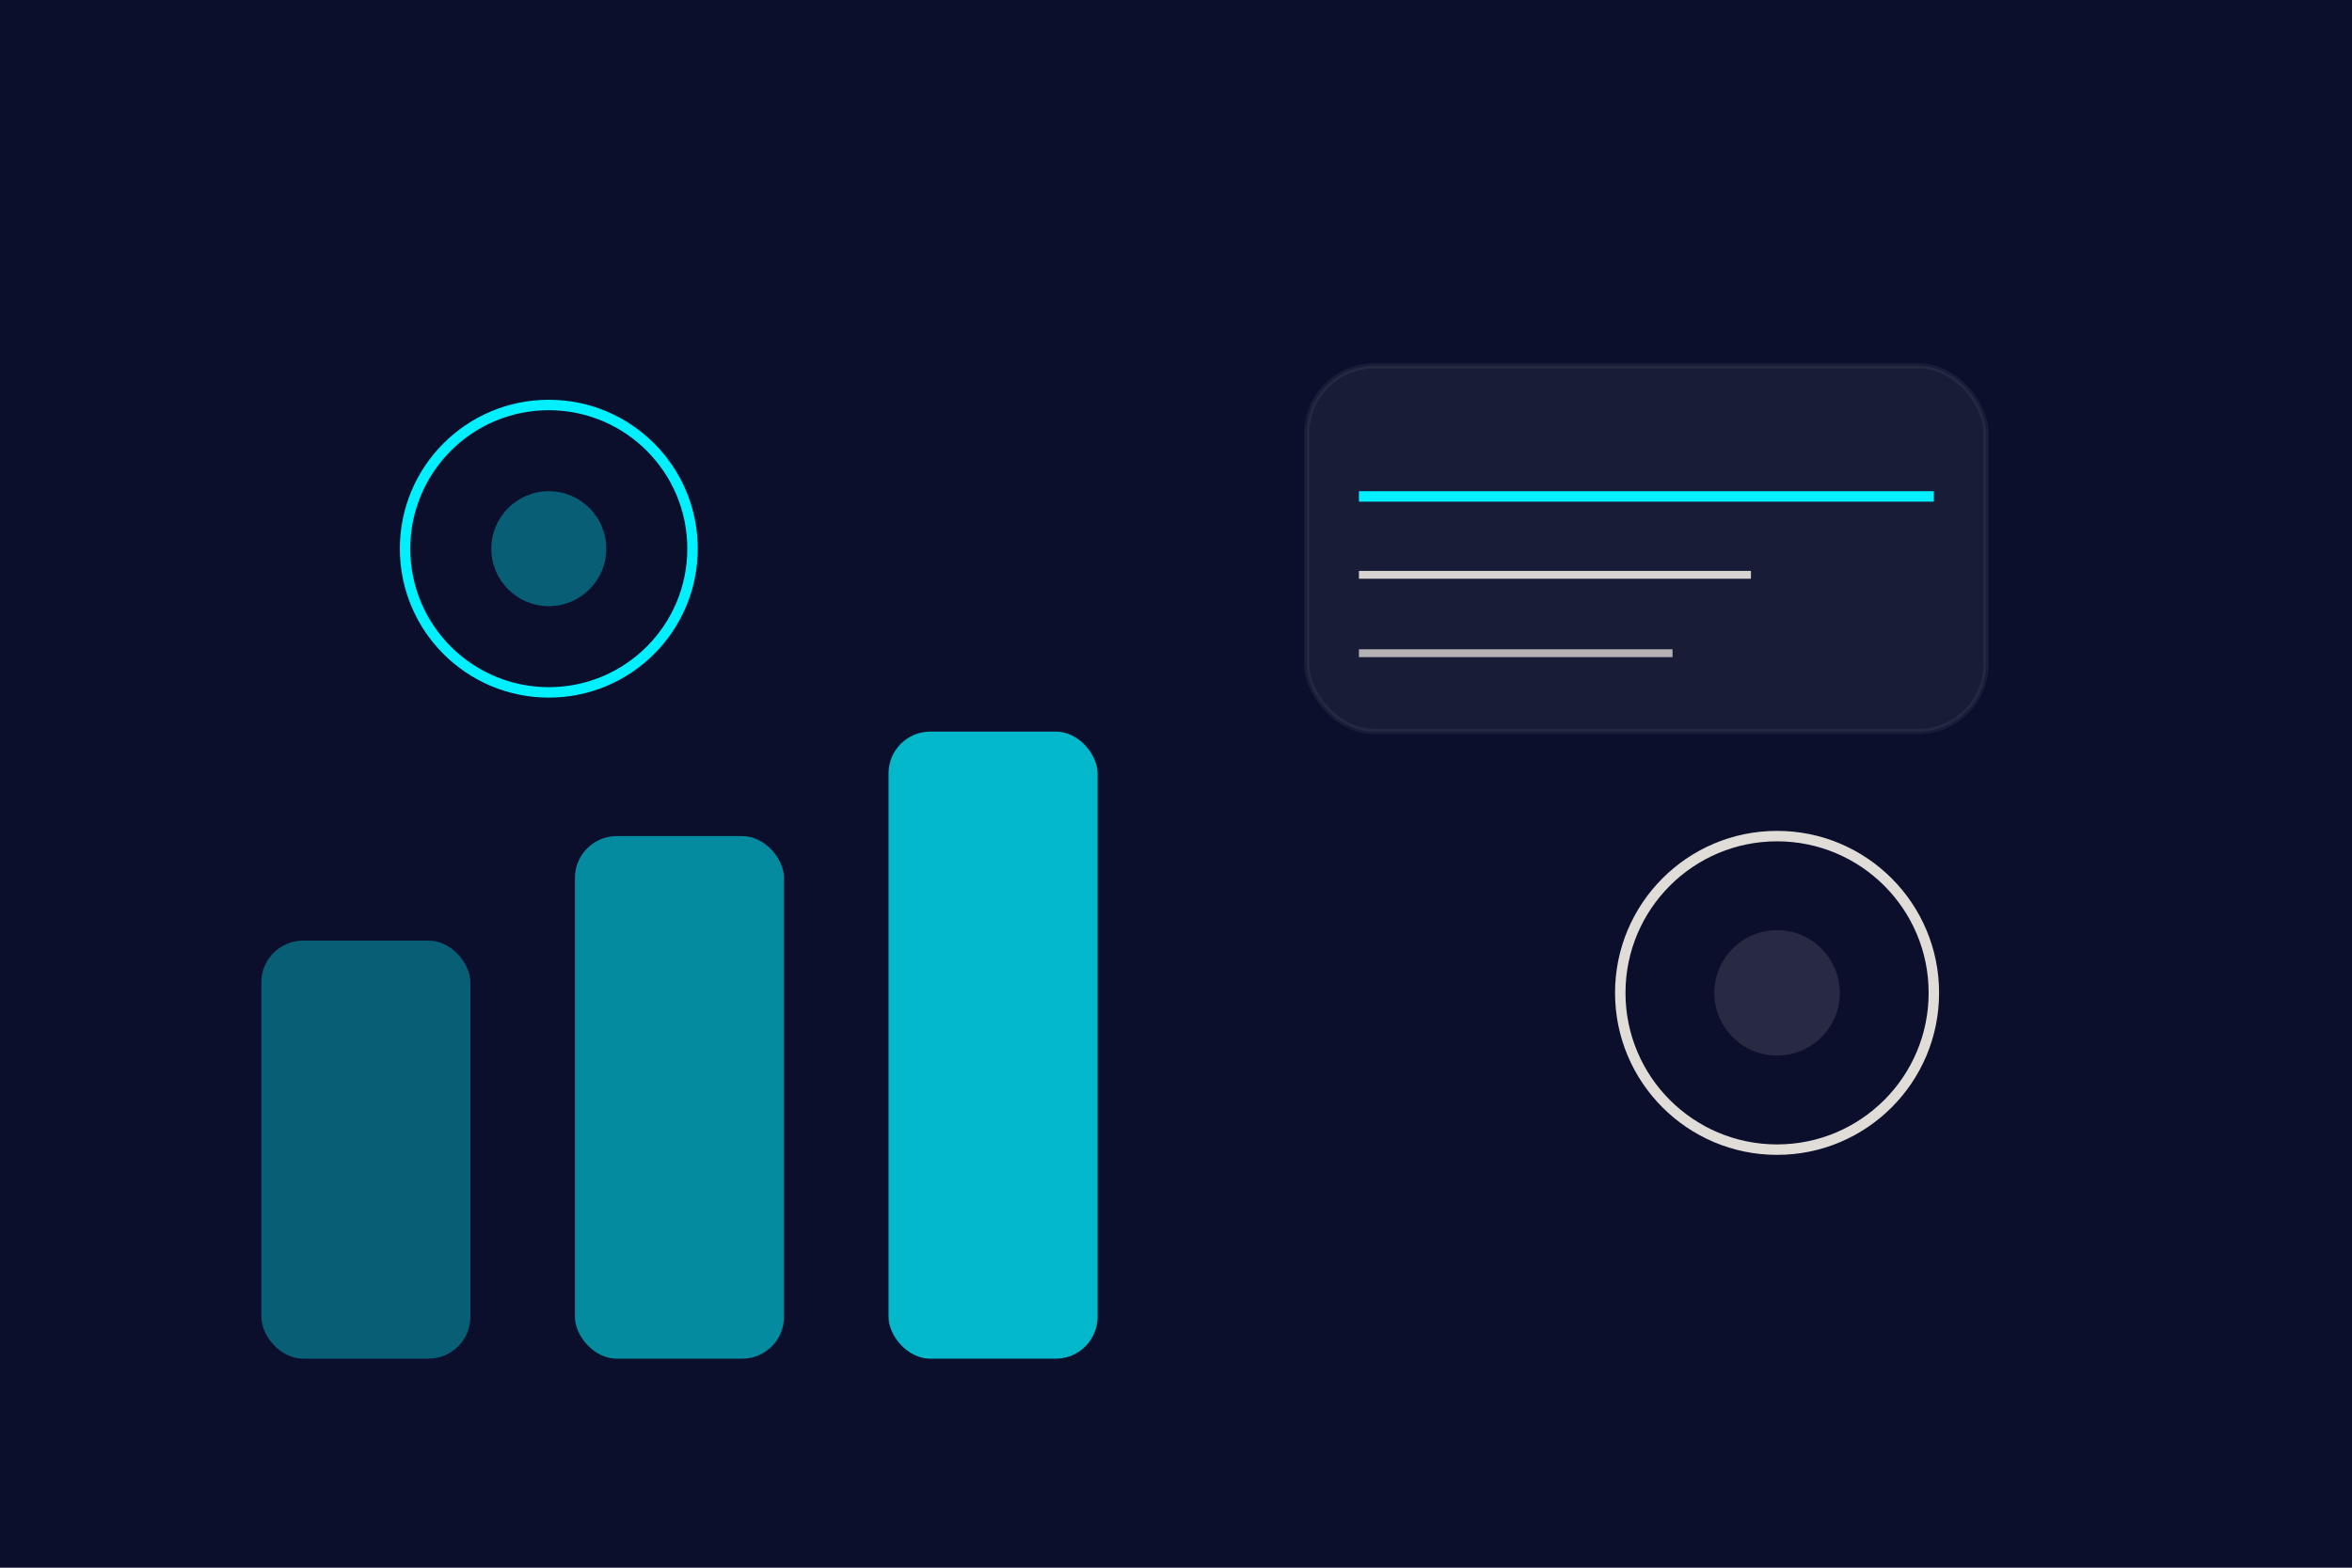 
            <svg xmlns='http://www.w3.org/2000/svg' viewBox='0 0 900 600'>
              <rect width='900' height='600' fill='#0B0F2B'/>
              <rect x='100' y='360' width='80' height='160' rx='16' fill='#00F0FF' opacity='.35'/>
              <rect x='220' y='320' width='80' height='200' rx='16' fill='#00F0FF' opacity='.55'/>
              <rect x='340' y='280' width='80' height='240' rx='16' fill='#00F0FF' opacity='.75'/>
              <rect x='500' y='140' width='260' height='140' rx='26' fill='#F7F3EB' opacity='.06' stroke='#F7F3EB' stroke-width='2'/>
              <path d='M520 190h220' stroke='#00F0FF' stroke-width='4'/>
              <path d='M520 220h150' stroke='#F7F3EB' stroke-width='3' opacity='.85'/>
              <path d='M520 250h120' stroke='#F7F3EB' stroke-width='3' opacity='.7'/>
              <circle cx='210' cy='210' r='55' fill='none' stroke='#00F0FF' stroke-width='4'/>
              <circle cx='210' cy='210' r='22' fill='#00F0FF' opacity='.35'/>
              <circle cx='680' cy='380' r='60' fill='none' stroke='#F7F3EB' stroke-width='4' opacity='.9'/>
              <circle cx='680' cy='380' r='24' fill='#F7F3EB' opacity='.12'/>
            </svg>